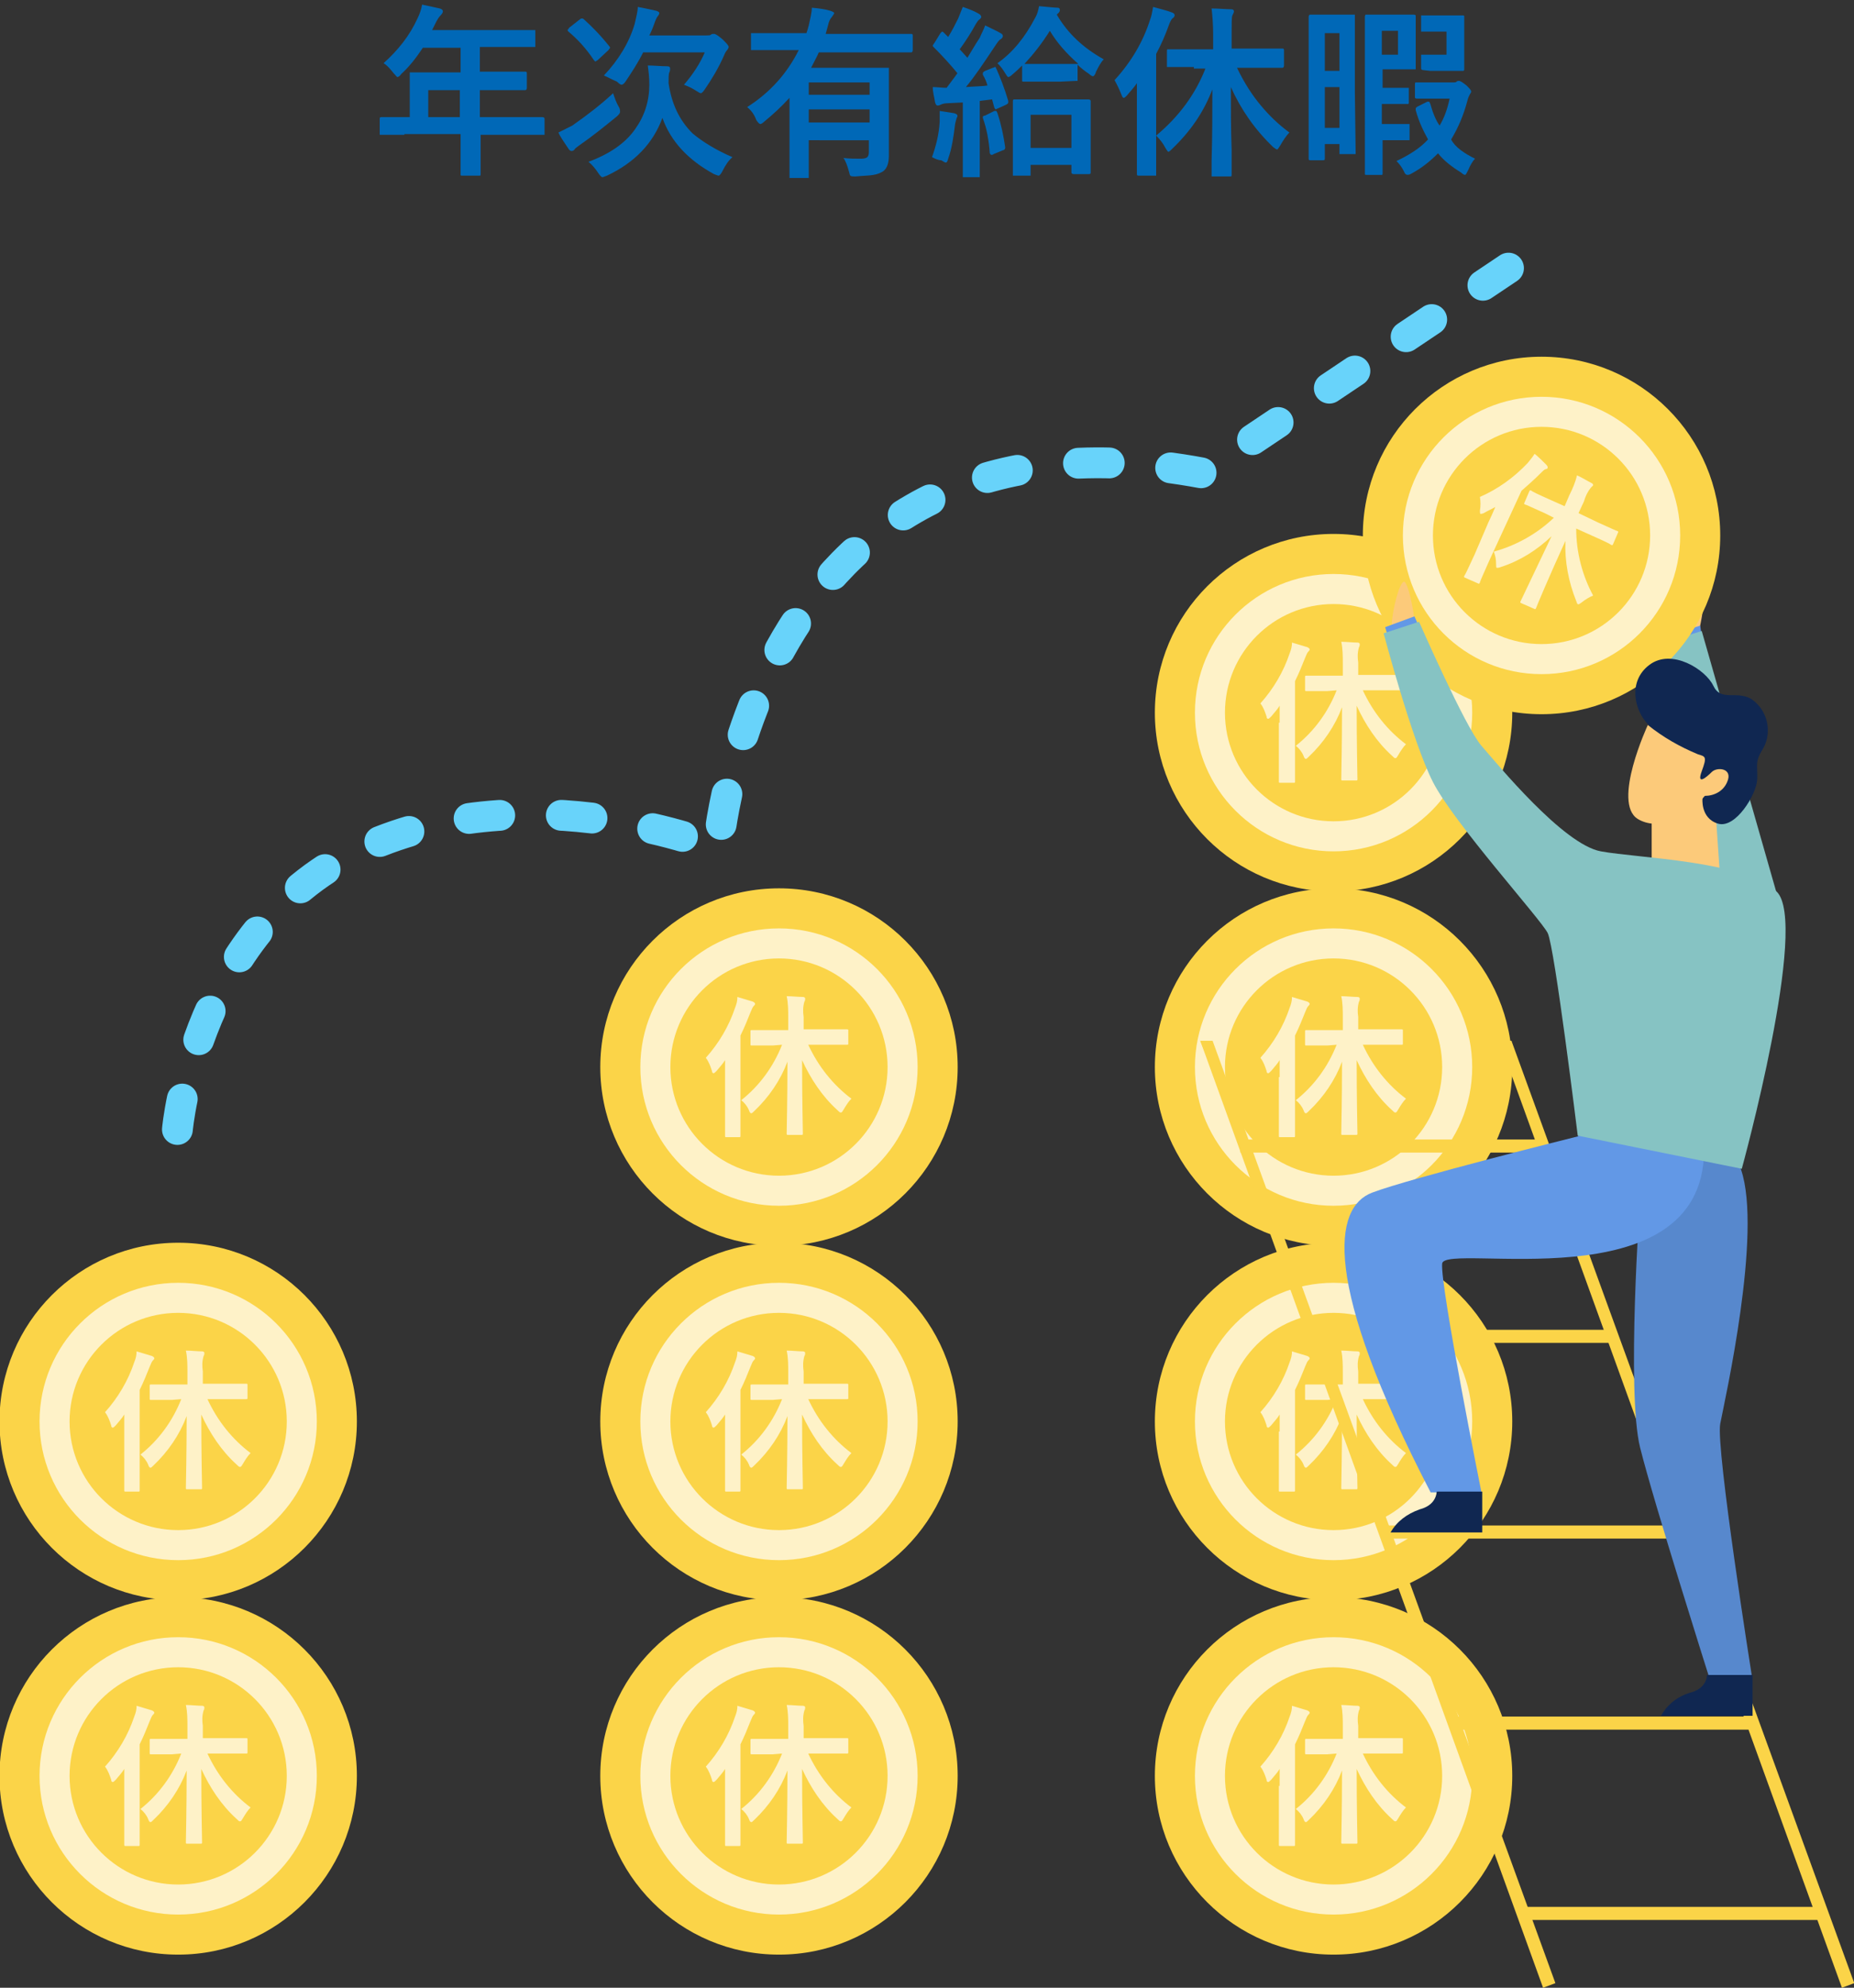 <?xml version="1.0" encoding="utf-8"?>
<!-- Generator: Adobe Illustrator 24.1.0, SVG Export Plug-In . SVG Version: 6.00 Build 0)  -->
<svg version="1.1" id="Layer_1" xmlns="http://www.w3.org/2000/svg" xmlns:xlink="http://www.w3.org/1999/xlink" x="0px" y="0px"
	 viewBox="0 0 240.7 258" style="enable-background:new 0 0 240.7 258;" xml:space="preserve">
<rect x="0" y="0" width="240.7" height="258" fill="#333333" stroke="none"/>
<style type="text/css">
	.st0{fill:#FCCA7A;}
	.st1{fill:#6298E6;}
	.st2{fill:#86C3C3;}
	.st3{fill:#FBD448;}
	.st4{fill:#FEF2C8;}
	.st5{fill:#102751;}
	.st6{fill:#5788CD;}
	.st7{fill:none;stroke:#68D3FA;stroke-width:4;stroke-linecap:round;stroke-linejoin:round;stroke-dasharray:4,8;}
	.st8{enable-background:new    ;}
	.st9{fill:#0068B7;}
</style>
<g id="Group_3435" transform="translate(-237.001 -2103)">
	<g id="Group_3188" transform="translate(-603.666 -811)">
		<g id="Group_3158">
			<path id="Path_2736" class="st0" d="M1061.2,2996.1c0,0,0.9-3.8,0.6-5s-4.5,4.9-3.9,5.9S1061.2,2996.1,1061.2,2996.1z"/>
			<path id="Path_2737" class="st1" d="M1061.6,2996.6l-0.2-1.4l-4.1,1.3l0.6,1.8L1061.6,2996.6z"/>
			<path id="Path_2738" class="st2" d="M1061.6,2995.9l10.2,35.7l-7.4,4.3l-7.3-38.6L1061.6,2995.9z"/>
		</g>
		<g id="Group_3160">
			<circle id="Ellipse_208" class="st3" cx="1013.8" cy="3144.5" r="23.2"/>
			<circle id="Ellipse_209" class="st4" cx="1013.8" cy="3144.5" r="18"/>
			<circle id="Ellipse_210" class="st3" cx="1013.8" cy="3144.5" r="14.1"/>
			<g id="Group_3159">
				<path id="Path_2739" class="st4" d="M1006.8,3145.8c0-0.6,0-1.4,0-2.2c-0.3,0.5-0.7,0.9-1.1,1.4c-0.2,0.2-0.3,0.3-0.4,0.3
					c-0.1,0-0.2-0.1-0.2-0.3c-0.2-0.6-0.4-1.2-0.8-1.7c1.7-1.9,3-4.1,3.8-6.5c0.2-0.5,0.3-0.9,0.3-1.4c0.7,0.2,1.3,0.4,2,0.6
					c0.2,0.1,0.3,0.2,0.3,0.3s-0.1,0.2-0.2,0.3c-0.1,0.1-0.2,0.3-0.4,0.8c-0.4,1-0.8,2-1.3,3v10c0,2,0,2.9,0,3c0,0.2,0,0.2-0.2,0.2
					h-1.7c-0.2,0-0.2,0-0.2-0.2c0-0.1,0-1.1,0-3V3145.8z M1013,3141.7c-2,0-2.6,0-2.7,0c-0.2,0-0.2,0-0.2-0.2v-1.6
					c0-0.2,0-0.2,0.2-0.2c0.1,0,0.8,0,2.7,0h2v-1.6c0-0.9,0-1.9-0.2-2.8c0.7,0,1.5,0.1,2.1,0.1c0.2,0,0.3,0.1,0.3,0.2
					c0,0.1,0,0.3-0.1,0.4c-0.2,0.7-0.2,1.3-0.1,2v1.6h2.8c1.9,0,2.6,0,2.8,0c0.2,0,0.2,0,0.2,0.2v1.6c0,0.2,0,0.2-0.2,0.2
					c-0.1,0-0.8,0-2.8,0h-2.2c1.3,2.8,3.2,5.2,5.6,7c-0.4,0.4-0.7,0.9-1,1.4c-0.2,0.3-0.2,0.4-0.4,0.4c-0.1,0-0.2-0.1-0.4-0.3
					c-2-1.8-3.5-4.1-4.6-6.5c0,5.1,0.1,9.1,0.1,9.5c0,0.2,0,0.2-0.2,0.2h-1.7c-0.2,0-0.2,0-0.2-0.2c0-0.4,0.1-4.4,0.1-9.3
					c-0.9,2.4-2.4,4.6-4.3,6.4c-0.2,0.2-0.3,0.3-0.4,0.3s-0.2-0.1-0.3-0.4c-0.2-0.5-0.6-1-1-1.3c2.4-1.9,4.2-4.4,5.3-7.2
					L1013,3141.7z"/>
			</g>
		</g>
		<g id="Group_3162">
			<circle id="Ellipse_211" class="st3" cx="1013.8" cy="3098.5" r="23.2"/>
			<circle id="Ellipse_212" class="st4" cx="1013.8" cy="3098.5" r="18"/>
			<circle id="Ellipse_213" class="st3" cx="1013.8" cy="3098.5" r="14.1"/>
			<g id="Group_3161">
				<path id="Path_2740" class="st4" d="M1006.8,3099.8c0-0.6,0-1.4,0-2.2c-0.3,0.5-0.7,0.9-1.1,1.4c-0.2,0.2-0.3,0.3-0.4,0.3
					c-0.1,0-0.2-0.1-0.2-0.3c-0.2-0.6-0.4-1.2-0.8-1.7c1.7-1.9,3-4.1,3.8-6.5c0.2-0.5,0.3-0.9,0.3-1.4c0.7,0.2,1.3,0.4,2,0.6
					c0.2,0.1,0.3,0.2,0.3,0.3s-0.1,0.2-0.2,0.3c-0.1,0.1-0.2,0.3-0.4,0.8c-0.4,1-0.8,2-1.3,3v10c0,2,0,2.9,0,3c0,0.2,0,0.2-0.2,0.2
					h-1.7c-0.2,0-0.2,0-0.2-0.2c0-0.1,0-1.1,0-3V3099.8z M1013,3095.7c-2,0-2.6,0-2.7,0c-0.2,0-0.2,0-0.2-0.2v-1.6
					c0-0.2,0-0.2,0.2-0.2c0.1,0,0.8,0,2.7,0h2v-1.6c0-0.9,0-1.9-0.2-2.8c0.7,0,1.5,0.1,2.1,0.1c0.2,0,0.3,0.1,0.3,0.2
					c0,0.1,0,0.3-0.1,0.4c-0.2,0.7-0.2,1.3-0.1,2v1.6h2.8c1.9,0,2.6,0,2.8,0c0.2,0,0.2,0,0.2,0.2v1.6c0,0.2,0,0.2-0.2,0.2
					c-0.1,0-0.8,0-2.8,0h-2.2c1.3,2.8,3.2,5.2,5.6,7c-0.4,0.4-0.7,0.9-1,1.4c-0.2,0.3-0.2,0.4-0.4,0.4c-0.1,0-0.2-0.1-0.4-0.3
					c-2-1.8-3.5-4.1-4.6-6.5c0,5.1,0.1,9.1,0.1,9.5c0,0.2,0,0.2-0.2,0.2h-1.7c-0.2,0-0.2,0-0.2-0.2c0-0.4,0.1-4.4,0.1-9.3
					c-0.9,2.4-2.4,4.6-4.3,6.4c-0.2,0.2-0.3,0.3-0.4,0.3s-0.2-0.1-0.3-0.4c-0.2-0.5-0.6-1-1-1.3c2.4-1.9,4.2-4.4,5.3-7.2
					L1013,3095.7z"/>
			</g>
		</g>
		<g id="Group_3164">
			<circle id="Ellipse_214" class="st3" cx="1013.8" cy="3052.5" r="23.2"/>
			<circle id="Ellipse_215" class="st4" cx="1013.8" cy="3052.5" r="18"/>
			<circle id="Ellipse_216" class="st3" cx="1013.8" cy="3052.5" r="14.1"/>
			<g id="Group_3163">
				<path id="Path_2741" class="st4" d="M1006.8,3053.8c0-0.6,0-1.4,0-2.2c-0.3,0.5-0.7,0.9-1.1,1.4c-0.2,0.2-0.3,0.3-0.4,0.3
					c-0.1,0-0.2-0.1-0.2-0.3c-0.2-0.6-0.4-1.2-0.8-1.7c1.7-1.9,3-4.1,3.8-6.5c0.2-0.5,0.3-0.9,0.3-1.4c0.7,0.2,1.3,0.4,2,0.6
					c0.2,0.1,0.3,0.2,0.3,0.3s-0.1,0.2-0.2,0.3c-0.1,0.1-0.2,0.3-0.4,0.8c-0.4,1-0.8,2-1.3,3v10c0,2,0,2.9,0,3c0,0.2,0,0.2-0.2,0.2
					h-1.7c-0.2,0-0.2,0-0.2-0.2c0-0.1,0-1.1,0-3V3053.8z M1013,3049.7c-2,0-2.6,0-2.7,0c-0.2,0-0.2,0-0.2-0.2v-1.6
					c0-0.2,0-0.2,0.2-0.2c0.1,0,0.8,0,2.7,0h2v-1.6c0-0.9,0-1.9-0.2-2.8c0.7,0,1.5,0.1,2.1,0.1c0.2,0,0.3,0.1,0.3,0.2
					c0,0.1,0,0.3-0.1,0.4c-0.2,0.7-0.2,1.3-0.1,2v1.6h2.8c1.9,0,2.6,0,2.8,0c0.2,0,0.2,0,0.2,0.2v1.6c0,0.2,0,0.2-0.2,0.2
					c-0.1,0-0.8,0-2.8,0h-2.2c1.3,2.8,3.2,5.2,5.6,7c-0.4,0.4-0.7,0.9-1,1.4c-0.2,0.3-0.2,0.4-0.4,0.4c-0.1,0-0.2-0.1-0.4-0.3
					c-2-1.8-3.5-4.1-4.6-6.5c0,5.1,0.1,9.1,0.1,9.5c0,0.2,0,0.2-0.2,0.2h-1.7c-0.2,0-0.2,0-0.2-0.2c0-0.4,0.1-4.4,0.1-9.3
					c-0.9,2.4-2.4,4.6-4.3,6.4c-0.2,0.2-0.3,0.3-0.4,0.3s-0.2-0.1-0.3-0.4c-0.2-0.5-0.6-1-1-1.3c2.4-1.9,4.2-4.4,5.3-7.2
					L1013,3049.7z"/>
			</g>
		</g>
		<g id="Group_3166">
			<circle id="Ellipse_217" class="st3" cx="1013.8" cy="3006.5" r="23.2"/>
			<circle id="Ellipse_218" class="st4" cx="1013.8" cy="3006.5" r="18"/>
			<circle id="Ellipse_219" class="st3" cx="1013.8" cy="3006.5" r="14.1"/>
			<g id="Group_3165">
				<path id="Path_2742" class="st4" d="M1006.8,3007.8c0-0.6,0-1.4,0-2.2c-0.3,0.5-0.7,0.9-1.1,1.4c-0.2,0.2-0.3,0.3-0.4,0.3
					c-0.1,0-0.2-0.1-0.2-0.3c-0.2-0.6-0.4-1.2-0.8-1.7c1.7-1.9,3-4.1,3.8-6.5c0.2-0.5,0.3-0.9,0.3-1.4c0.7,0.2,1.3,0.4,2,0.6
					c0.2,0.1,0.3,0.2,0.3,0.3s-0.1,0.2-0.2,0.3c-0.1,0.1-0.2,0.3-0.4,0.8c-0.4,1-0.8,2-1.3,3v10c0,2,0,2.9,0,3c0,0.2,0,0.2-0.2,0.2
					h-1.7c-0.2,0-0.2,0-0.2-0.2c0-0.1,0-1.1,0-3V3007.8z M1013,3003.7c-2,0-2.6,0-2.7,0c-0.2,0-0.2,0-0.2-0.2v-1.6
					c0-0.2,0-0.2,0.2-0.2c0.1,0,0.8,0,2.7,0h2v-1.6c0-0.9,0-1.9-0.2-2.8c0.7,0,1.5,0.1,2.1,0.1c0.2,0,0.3,0.1,0.3,0.2
					c0,0.1,0,0.3-0.1,0.4c-0.2,0.7-0.2,1.3-0.1,2v1.6h2.8c1.9,0,2.6,0,2.8,0c0.2,0,0.2,0,0.2,0.2v1.6c0,0.2,0,0.2-0.2,0.2
					c-0.1,0-0.8,0-2.8,0h-2.2c1.3,2.8,3.2,5.2,5.6,7c-0.4,0.4-0.7,0.9-1,1.4c-0.2,0.3-0.2,0.4-0.4,0.4c-0.1,0-0.2-0.1-0.4-0.3
					c-2-1.8-3.5-4.1-4.6-6.5c0,5.1,0.1,9.1,0.1,9.5c0,0.2,0,0.2-0.2,0.2h-1.7c-0.2,0-0.2,0-0.2-0.2c0-0.4,0.1-4.4,0.1-9.3
					c-0.9,2.4-2.4,4.6-4.3,6.4c-0.2,0.2-0.3,0.3-0.4,0.3s-0.2-0.1-0.3-0.4c-0.2-0.5-0.6-1-1-1.3c2.4-1.9,4.2-4.4,5.3-7.2
					L1013,3003.7z"/>
			</g>
		</g>
		<g id="Group_3168">
			<circle id="Ellipse_220" class="st3" cx="1040.8" cy="2983.5" r="23.2"/>
			<circle id="Ellipse_221" class="st4" cx="1040.8" cy="2983.5" r="18"/>
			<circle id="Ellipse_222" class="st3" cx="1040.8" cy="2983.5" r="14.1"/>
			<g id="Group_3167">
				<path id="Path_2743" class="st4" d="M1033.9,2981.8c0.3-0.6,0.6-1.3,0.9-2c-0.5,0.3-1,0.5-1.5,0.8c-0.2,0.1-0.4,0.1-0.4,0.1
					c-0.1,0-0.1-0.2-0.1-0.4c0.1-0.6,0.1-1.2,0-1.8c2.3-1,4.4-2.5,6.2-4.4c0.3-0.4,0.6-0.7,0.9-1.2c0.5,0.4,1,0.9,1.5,1.4
					c0.2,0.2,0.2,0.3,0.2,0.4s-0.1,0.2-0.3,0.2c-0.2,0.1-0.3,0.2-0.7,0.6c-0.8,0.8-1.6,1.5-2.4,2.2l-4.2,9.1
					c-0.8,1.8-1.2,2.7-1.2,2.8c-0.1,0.2-0.1,0.2-0.3,0.1l-1.6-0.7c-0.2-0.1-0.2-0.1-0.1-0.3c0.1-0.1,0.5-1,1.3-2.7L1033.9,2981.8z
					 M1041.2,2980.6c-1.8-0.8-2.4-1.1-2.5-1.1c-0.2-0.1-0.2-0.1-0.1-0.3l0.6-1.4c0.1-0.2,0.1-0.2,0.3-0.1c0.1,0.1,0.7,0.4,2.5,1.2
					l1.8,0.8l0.6-1.4c0.4-0.8,0.8-1.7,1-2.6c0.7,0.3,1.3,0.7,1.9,1c0.2,0.1,0.2,0.2,0.2,0.3c-0.1,0.1-0.2,0.2-0.3,0.3
					c-0.4,0.5-0.7,1.1-0.9,1.8l-0.7,1.5l2.5,1.2c1.8,0.8,2.4,1.1,2.5,1.1c0.2,0.1,0.2,0.1,0.1,0.3l-0.6,1.4
					c-0.1,0.2-0.1,0.2-0.3,0.1c-0.1-0.1-0.7-0.4-2.5-1.2l-2-0.9c0,3.1,0.8,6.1,2.2,8.7c-0.5,0.2-1,0.5-1.5,0.9
					c-0.3,0.2-0.4,0.3-0.5,0.2c-0.1,0-0.1-0.2-0.2-0.4c-1-2.5-1.5-5.1-1.4-7.8c-2.1,4.6-3.7,8.4-3.8,8.7c-0.1,0.2-0.1,0.2-0.3,0.1
					l-1.6-0.7c-0.2-0.1-0.2-0.1-0.1-0.3c0.2-0.4,1.9-4,4-8.4c-1.9,1.8-4.1,3.2-6.6,4c-0.2,0.1-0.4,0.1-0.5,0.1s-0.1-0.2-0.1-0.5
					c0-0.6-0.1-1.1-0.3-1.6c2.9-0.8,5.6-2.3,7.8-4.4L1041.2,2980.6z"/>
			</g>
		</g>
		<g id="Group_3170">
			<circle id="Ellipse_223" class="st3" cx="941.8" cy="3144.5" r="23.2"/>
			<circle id="Ellipse_224" class="st4" cx="941.8" cy="3144.5" r="18"/>
			<circle id="Ellipse_225" class="st3" cx="941.8" cy="3144.5" r="14.1"/>
			<g id="Group_3169">
				<path id="Path_2744" class="st4" d="M934.8,3145.8c0-0.6,0-1.4,0-2.2c-0.3,0.5-0.7,0.9-1.1,1.4c-0.2,0.2-0.3,0.3-0.4,0.3
					c-0.1,0-0.2-0.1-0.2-0.3c-0.2-0.6-0.4-1.2-0.8-1.7c1.7-1.9,3-4.1,3.8-6.5c0.2-0.5,0.3-0.9,0.3-1.4c0.7,0.2,1.3,0.4,2,0.6
					c0.2,0.1,0.3,0.2,0.3,0.3s-0.1,0.2-0.2,0.3c-0.1,0.1-0.2,0.3-0.4,0.8c-0.4,1-0.8,2-1.3,3v10c0,2,0,2.9,0,3c0,0.2,0,0.2-0.2,0.2
					H935c-0.2,0-0.2,0-0.2-0.2c0-0.1,0-1.1,0-3V3145.8z M941,3141.7c-2,0-2.6,0-2.7,0c-0.2,0-0.2,0-0.2-0.2v-1.6
					c0-0.2,0-0.2,0.2-0.2c0.1,0,0.8,0,2.7,0h2v-1.6c0-0.9,0-1.9-0.2-2.8c0.7,0,1.5,0.1,2.1,0.1c0.2,0,0.3,0.1,0.3,0.2
					c0,0.1,0,0.3-0.1,0.4c-0.2,0.7-0.2,1.3-0.1,2v1.6h2.8c1.9,0,2.6,0,2.8,0c0.2,0,0.2,0,0.2,0.2v1.6c0,0.2,0,0.2-0.2,0.2
					c-0.1,0-0.8,0-2.8,0h-2.2c1.3,2.8,3.2,5.2,5.6,7c-0.4,0.4-0.7,0.9-1,1.4c-0.2,0.3-0.2,0.4-0.4,0.4c-0.1,0-0.2-0.1-0.4-0.3
					c-2-1.8-3.5-4.1-4.6-6.5c0,5.1,0.1,9.1,0.1,9.5c0,0.2,0,0.2-0.2,0.2h-1.7c-0.2,0-0.2,0-0.2-0.2c0-0.4,0.1-4.4,0.1-9.3
					c-0.9,2.4-2.4,4.6-4.3,6.4c-0.2,0.2-0.3,0.3-0.4,0.3s-0.2-0.1-0.3-0.4c-0.2-0.5-0.6-1-1-1.3c2.4-1.9,4.2-4.4,5.3-7.2L941,3141.7
					z"/>
			</g>
		</g>
		<g id="Group_3172">
			<circle id="Ellipse_226" class="st3" cx="941.8" cy="3098.5" r="23.2"/>
			<circle id="Ellipse_227" class="st4" cx="941.8" cy="3098.5" r="18"/>
			<circle id="Ellipse_228" class="st3" cx="941.8" cy="3098.5" r="14.1"/>
			<g id="Group_3171">
				<path id="Path_2745" class="st4" d="M934.8,3099.8c0-0.6,0-1.4,0-2.2c-0.3,0.5-0.7,0.9-1.1,1.4c-0.2,0.2-0.3,0.3-0.4,0.3
					c-0.1,0-0.2-0.1-0.2-0.3c-0.2-0.6-0.4-1.2-0.8-1.7c1.7-1.9,3-4.1,3.8-6.5c0.2-0.5,0.3-0.9,0.3-1.4c0.7,0.2,1.3,0.4,2,0.6
					c0.2,0.1,0.3,0.2,0.3,0.3s-0.1,0.2-0.2,0.3c-0.1,0.1-0.2,0.3-0.4,0.8c-0.4,1-0.8,2-1.3,3v10c0,2,0,2.9,0,3c0,0.2,0,0.2-0.2,0.2
					H935c-0.2,0-0.2,0-0.2-0.2c0-0.1,0-1.1,0-3V3099.8z M941,3095.7c-2,0-2.6,0-2.7,0c-0.2,0-0.2,0-0.2-0.2v-1.6
					c0-0.2,0-0.2,0.2-0.2c0.1,0,0.8,0,2.7,0h2v-1.6c0-0.9,0-1.9-0.2-2.8c0.7,0,1.5,0.1,2.1,0.1c0.2,0,0.3,0.1,0.3,0.2
					c0,0.1,0,0.3-0.1,0.4c-0.2,0.7-0.2,1.3-0.1,2v1.6h2.8c1.9,0,2.6,0,2.8,0c0.2,0,0.2,0,0.2,0.2v1.6c0,0.2,0,0.2-0.2,0.2
					c-0.1,0-0.8,0-2.8,0h-2.2c1.3,2.8,3.2,5.2,5.6,7c-0.4,0.4-0.7,0.9-1,1.4c-0.2,0.3-0.2,0.4-0.4,0.4c-0.1,0-0.2-0.1-0.4-0.3
					c-2-1.8-3.5-4.1-4.6-6.5c0,5.1,0.1,9.1,0.1,9.5c0,0.2,0,0.2-0.2,0.2h-1.7c-0.2,0-0.2,0-0.2-0.2c0-0.4,0.1-4.4,0.1-9.3
					c-0.9,2.4-2.4,4.6-4.3,6.4c-0.2,0.2-0.3,0.3-0.4,0.3s-0.2-0.1-0.3-0.4c-0.2-0.5-0.6-1-1-1.3c2.4-1.9,4.2-4.4,5.3-7.2L941,3095.7
					z"/>
			</g>
		</g>
		<g id="Group_3174">
			<circle id="Ellipse_229" class="st3" cx="941.8" cy="3052.5" r="23.2"/>
			<circle id="Ellipse_230" class="st4" cx="941.8" cy="3052.5" r="18"/>
			<circle id="Ellipse_231" class="st3" cx="941.8" cy="3052.5" r="14.1"/>
			<g id="Group_3173">
				<path id="Path_2746" class="st4" d="M934.8,3053.8c0-0.6,0-1.4,0-2.2c-0.3,0.5-0.7,0.9-1.1,1.4c-0.2,0.2-0.3,0.3-0.4,0.3
					c-0.1,0-0.2-0.1-0.2-0.3c-0.2-0.6-0.4-1.2-0.8-1.7c1.7-1.9,3-4.1,3.8-6.5c0.2-0.5,0.3-0.9,0.3-1.4c0.7,0.2,1.3,0.4,2,0.6
					c0.2,0.1,0.3,0.2,0.3,0.3s-0.1,0.2-0.2,0.3c-0.1,0.1-0.2,0.3-0.4,0.8c-0.4,1-0.8,2-1.3,3v10c0,2,0,2.9,0,3c0,0.2,0,0.2-0.2,0.2
					H935c-0.2,0-0.2,0-0.2-0.2c0-0.1,0-1.1,0-3V3053.8z M941,3049.7c-2,0-2.6,0-2.7,0c-0.2,0-0.2,0-0.2-0.2v-1.6
					c0-0.2,0-0.2,0.2-0.2c0.1,0,0.8,0,2.7,0h2v-1.6c0-0.9,0-1.9-0.2-2.8c0.7,0,1.5,0.1,2.1,0.1c0.2,0,0.3,0.1,0.3,0.2
					c0,0.1,0,0.3-0.1,0.4c-0.2,0.7-0.2,1.3-0.1,2v1.6h2.8c1.9,0,2.6,0,2.8,0c0.2,0,0.2,0,0.2,0.2v1.6c0,0.2,0,0.2-0.2,0.2
					c-0.1,0-0.8,0-2.8,0h-2.2c1.3,2.8,3.2,5.2,5.6,7c-0.4,0.4-0.7,0.9-1,1.4c-0.2,0.3-0.2,0.4-0.4,0.4c-0.1,0-0.2-0.1-0.4-0.3
					c-2-1.8-3.5-4.1-4.6-6.5c0,5.1,0.1,9.1,0.1,9.5c0,0.2,0,0.2-0.2,0.2h-1.7c-0.2,0-0.2,0-0.2-0.2c0-0.4,0.1-4.4,0.1-9.3
					c-0.9,2.4-2.4,4.6-4.3,6.4c-0.2,0.2-0.3,0.3-0.4,0.3s-0.2-0.1-0.3-0.4c-0.2-0.5-0.6-1-1-1.3c2.4-1.9,4.2-4.4,5.3-7.2L941,3049.7
					z"/>
			</g>
		</g>
		<g id="Group_3176">
			<circle id="Ellipse_232" class="st3" cx="863.8" cy="3144.5" r="23.2"/>
			<circle id="Ellipse_233" class="st4" cx="863.8" cy="3144.5" r="18"/>
			<circle id="Ellipse_234" class="st3" cx="863.8" cy="3144.5" r="14.1"/>
			<g id="Group_3175">
				<path id="Path_2747" class="st4" d="M856.8,3145.8c0-0.6,0-1.4,0-2.2c-0.3,0.5-0.7,0.9-1.1,1.4c-0.2,0.2-0.3,0.3-0.4,0.3
					c-0.1,0-0.2-0.1-0.2-0.3c-0.2-0.6-0.4-1.2-0.8-1.7c1.7-1.9,3-4.1,3.8-6.5c0.2-0.5,0.3-0.9,0.3-1.4c0.7,0.2,1.3,0.4,2,0.6
					c0.2,0.1,0.3,0.2,0.3,0.3s-0.1,0.2-0.2,0.3c-0.1,0.1-0.2,0.3-0.4,0.8c-0.4,1-0.8,2-1.3,3v10c0,2,0,2.9,0,3c0,0.2,0,0.2-0.2,0.2
					H857c-0.2,0-0.2,0-0.2-0.2c0-0.1,0-1.1,0-3V3145.8z M863,3141.7c-2,0-2.6,0-2.7,0c-0.2,0-0.2,0-0.2-0.2v-1.6
					c0-0.2,0-0.2,0.2-0.2c0.1,0,0.8,0,2.7,0h2v-1.6c0-0.9,0-1.9-0.2-2.8c0.7,0,1.5,0.1,2.1,0.1c0.2,0,0.3,0.1,0.3,0.2
					c0,0.1,0,0.3-0.1,0.4c-0.2,0.7-0.2,1.3-0.1,2v1.6h2.8c1.9,0,2.6,0,2.8,0c0.2,0,0.2,0,0.2,0.2v1.6c0,0.2,0,0.2-0.2,0.2
					c-0.1,0-0.8,0-2.8,0h-2.2c1.3,2.8,3.2,5.2,5.6,7c-0.4,0.4-0.7,0.9-1,1.4c-0.2,0.3-0.2,0.4-0.4,0.4c-0.1,0-0.2-0.1-0.4-0.3
					c-2-1.8-3.5-4.1-4.6-6.5c0,5.1,0.1,9.1,0.1,9.5c0,0.2,0,0.2-0.2,0.2h-1.7c-0.2,0-0.2,0-0.2-0.2c0-0.4,0.1-4.4,0.1-9.3
					c-0.9,2.4-2.4,4.6-4.3,6.4c-0.2,0.2-0.3,0.3-0.4,0.3s-0.2-0.1-0.3-0.4c-0.2-0.5-0.6-1-1-1.3c2.4-1.9,4.2-4.4,5.3-7.2L863,3141.7
					z"/>
			</g>
		</g>
		<g id="Group_3178">
			<circle id="Ellipse_235" class="st3" cx="863.8" cy="3098.5" r="23.2"/>
			<circle id="Ellipse_236" class="st4" cx="863.8" cy="3098.5" r="18"/>
			<circle id="Ellipse_237" class="st3" cx="863.8" cy="3098.5" r="14.1"/>
			<g id="Group_3177">
				<path id="Path_2748" class="st4" d="M856.8,3099.8c0-0.6,0-1.4,0-2.2c-0.3,0.5-0.7,0.9-1.1,1.4c-0.2,0.2-0.3,0.3-0.4,0.3
					c-0.1,0-0.2-0.1-0.2-0.3c-0.2-0.6-0.4-1.2-0.8-1.7c1.7-1.9,3-4.1,3.8-6.5c0.2-0.5,0.3-0.9,0.3-1.4c0.7,0.2,1.3,0.4,2,0.6
					c0.2,0.1,0.3,0.2,0.3,0.3s-0.1,0.2-0.2,0.3c-0.1,0.1-0.2,0.3-0.4,0.8c-0.4,1-0.8,2-1.3,3v10c0,2,0,2.9,0,3c0,0.2,0,0.2-0.2,0.2
					H857c-0.2,0-0.2,0-0.2-0.2c0-0.1,0-1.1,0-3V3099.8z M863,3095.7c-2,0-2.6,0-2.7,0c-0.2,0-0.2,0-0.2-0.2v-1.6
					c0-0.2,0-0.2,0.2-0.2c0.1,0,0.8,0,2.7,0h2v-1.6c0-0.9,0-1.9-0.2-2.8c0.7,0,1.5,0.1,2.1,0.1c0.2,0,0.3,0.1,0.3,0.2
					c0,0.1,0,0.3-0.1,0.4c-0.2,0.7-0.2,1.3-0.1,2v1.6h2.8c1.9,0,2.6,0,2.8,0c0.2,0,0.2,0,0.2,0.2v1.6c0,0.2,0,0.2-0.2,0.2
					c-0.1,0-0.8,0-2.8,0h-2.2c1.3,2.8,3.2,5.2,5.6,7c-0.4,0.4-0.7,0.9-1,1.4c-0.2,0.3-0.2,0.4-0.4,0.4c-0.1,0-0.2-0.1-0.4-0.3
					c-2-1.8-3.5-4.1-4.6-6.5c0,5.1,0.1,9.1,0.1,9.5c0,0.2,0,0.2-0.2,0.2h-1.7c-0.2,0-0.2,0-0.2-0.2c0-0.4,0.1-4.4,0.1-9.3
					c-0.9,2.4-2.4,4.6-4.3,6.4c-0.2,0.2-0.3,0.3-0.4,0.3s-0.2-0.1-0.3-0.4c-0.2-0.5-0.6-1-1-1.3c2.4-1.9,4.2-4.4,5.3-7.2L863,3095.7
					z"/>
			</g>
		</g>
		<g id="Group_3187">
			<g id="Group_3181">
				<g id="Group_3179">
					<path id="Path_2749" class="st3" d="M1041,3172l-44.5-122.9h1.6l44.5,122.3L1041,3172z"/>
				</g>
				<g id="Group_3180">
					<path id="Path_2750" class="st3" d="M1079.8,3172l-44.5-122.9h1.6l44.5,122.3L1079.8,3172z"/>
				</g>
			</g>
			<g id="Group_3182">
				<rect id="Rectangle_985" x="1038.9" y="3161.5" class="st3" width="38.8" height="1.7"/>
			</g>
			<g id="Group_3183">
				<rect id="Rectangle_986" x="1028.9" y="3136.8" class="st3" width="38.8" height="1.7"/>
			</g>
			<g id="Group_3184">
				<rect id="Rectangle_987" x="1020.2" y="3112" class="st3" width="38.8" height="1.7"/>
			</g>
			<g id="Group_3185">
				<rect id="Rectangle_988" x="1011" y="3086.6" class="st3" width="38.8" height="1.7"/>
			</g>
			<g id="Group_3186">
				<rect id="Rectangle_989" x="1001.7" y="3061.9" class="st3" width="38.8" height="1.7"/>
			</g>
			<path id="Path_2751" class="st3" d="M996.5,3049.1h1.6l-0.2,1.4l-0.8,0.1L996.5,3049.1z"/>
			<path id="Path_2752" class="st3" d="M1035.3,3049.1h1.6l-0.2,1.4h-0.8L1035.3,3049.1z"/>
		</g>
		<path id="Path_2753" class="st0" d="M1024.3,2994.4c0,0-0.5-3.8-1.2-4.8s-2.4,6.2-1.5,6.9S1024.3,2994.4,1024.3,2994.4z"/>
		<path id="Path_2754" class="st1" d="M1025.1,2995.8l-0.8-1.8l-3.8,1.4l0.7,2.4L1025.1,2995.8z"/>
		<path id="Path_2755" class="st0" d="M1055.1,3020.6v5.3l8.8,0.8l-0.6-8.8l-2.2-2.9L1055.1,3020.6z"/>
		<path id="Path_2756" class="st5" d="M1054.8,3000.3c-2.8,2.1-2,5.9-0.1,7.8s7,9.5,7,9.5s-0.3,2.6,2,3.3s5-3.8,5.1-5.7
			s-0.4-2.2,0.8-4.1c1.2-2.2,0.5-5-1.6-6.4c-2-1.1-3.9,0.4-4.9-1.7S1057.7,2998.1,1054.8,3000.3z"/>
		<path id="Path_2757" class="st0" d="M1054.6,3008.1c0,0-4.7,10.1-1.3,12.2c2.5,1.5,6.1,0.2,8.7-3c1.2,0,2.4-0.6,2.9-1.8
			c0.8-1.8-1.3-2-2-1.3s-2,1.8-1.3-0.1s0.5-1.9-0.5-2.2C1058.7,3010.9,1056.6,3009.7,1054.6,3008.1z"/>
		<path id="Path_2758" class="st6" d="M1053.6,3069.6c0,0-1.8,25.1,0,32.3s8.9,29.6,8.9,29.6h5.6c0,0-4.7-29.6-4.1-32.7
			s5.5-24.8,2.7-33s-12.8-5.3-12.8-5.3L1053.6,3069.6z"/>
		<path id="Path_2759" class="st1" d="M1045.5,3061.5c0,0-21.7,5.4-26.7,7.3s-6.6,11.5,7.6,38.9h6.6c0,0-5.4-26.9-5.1-29.7
			s33.8,5.3,34-14.6S1045.5,3061.5,1045.5,3061.5z"/>
		<path id="Path_2760" class="st5" d="M1021.2,3112.9h11.9v-5.3h-5.9c-0.1,1-0.7,1.9-2.2,2.3
			C1023.3,3110.5,1022,3111.5,1021.2,3112.9z"/>
		<path id="Path_2761" class="st5" d="M1056.3,3136.7h11.9v-5.3h-5.9c-0.1,1-0.7,1.9-2.2,2.3
			C1058.4,3134.2,1057.1,3135.3,1056.3,3136.7z"/>
		<path id="Path_2762" class="st2" d="M1020.3,2996.2l4.6-1.5c0,0,6,13.7,8.1,16.1s10.6,12.8,15.5,13.7s18.5,1.2,22.8,5.2
			s-4.5,36-4.5,36l-21.3-4.3c0,0-3-24.5-3.9-26.3s-12.2-14.3-14.9-19.6S1020.3,2996.2,1020.3,2996.2z"/>
		<path id="Path_2763" class="st7" d="M863.7,3060.6c0,0,2.3-26.6,24.2-36.5s46,0,46,0s4.6-59.6,62.9-48.7l42.4-28.4"/>
	</g>
	<g class="st8">
		<path class="st9" d="M289.5,2120.5l-3,0c-0.1,0-0.2,0-0.2,0s0-0.1,0-0.2v-1.9c0-0.2,0.1-0.2,0.3-0.2l3,0h0.6v-3.4l0-2.2
			c0-0.1,0-0.2,0-0.2s0.1,0,0.2,0l3.3,0h3.1v-3.2h-4.9c-0.8,1.2-1.7,2.4-2.8,3.4c-0.2,0.3-0.4,0.4-0.5,0.4c-0.1,0-0.2-0.2-0.5-0.5
			c-0.4-0.5-0.8-1-1.3-1.3c1.9-1.7,3.4-3.6,4.4-5.8c0.3-0.6,0.5-1.2,0.6-1.8c1,0.2,1.8,0.4,2.3,0.5c0.3,0.1,0.4,0.2,0.4,0.4
			c0,0.1-0.1,0.3-0.3,0.5c-0.2,0.2-0.4,0.5-0.6,0.9l-0.5,1h9.9l3.3,0c0.1,0,0.2,0,0.2,0s0,0.1,0,0.2v1.8c0,0.1,0,0.2,0,0.2
			s-0.1,0-0.2,0l-3.3,0h-3.7v3.2h2.6l3.3,0c0.2,0,0.2,0.1,0.2,0.3v1.8c0,0.2-0.1,0.3-0.2,0.3l-3.3,0h-2.6v3.5h5.1l3,0
			c0.2,0,0.3,0.1,0.3,0.2v1.9c0,0.1,0,0.2,0,0.2s-0.1,0-0.2,0l-3,0h-5.1v1.2l0,3.9c0,0.1,0,0.2-0.1,0.2c0,0-0.1,0-0.2,0h-2.1
			c-0.1,0-0.2,0-0.2-0.1c0,0,0-0.1,0-0.2l0-3.9v-1.2H289.5z M292.6,2118.2h4.1v-3.5h-4.1V2118.2z"/>
		<path class="st9" d="M316.6,2115.1c0.2,0.6,0.4,1.2,0.7,1.7c0.2,0.3,0.2,0.5,0.2,0.7s-0.1,0.3-0.4,0.6c-1.6,1.3-3.2,2.6-4.8,3.7
			c-0.4,0.3-0.7,0.5-0.7,0.6c-0.1,0.1-0.2,0.2-0.4,0.2c-0.1,0-0.3-0.1-0.4-0.3c-0.6-0.9-1.1-1.6-1.3-2.1c0.6-0.3,1.2-0.6,1.8-0.9
			C313.3,2117.9,315.1,2116.5,316.6,2115.1z M312.8,2105.5c1,0.9,2.1,2,3.3,3.5c0.1,0.1,0.1,0.2,0.1,0.2c0,0.1-0.1,0.1-0.2,0.3
			l-1.4,1.3c-0.2,0.1-0.3,0.2-0.3,0.2s-0.1-0.1-0.2-0.2c-1-1.5-2.1-2.7-3.3-3.7c-0.1-0.1-0.1-0.1-0.1-0.2c0-0.1,0.1-0.1,0.2-0.3
			l1.4-1.1c0.1-0.1,0.2-0.1,0.3-0.1C312.6,2105.4,312.7,2105.4,312.8,2105.5z M332.1,2123.4c-0.5,0.4-0.9,1-1.3,1.8
			c-0.2,0.4-0.4,0.6-0.5,0.6c-0.1,0-0.3-0.1-0.6-0.2c-3.3-1.8-5.6-4.2-6.7-7.3c-1.2,3.3-3.6,5.8-7.2,7.5c-0.3,0.1-0.5,0.2-0.6,0.2
			c-0.1,0-0.3-0.2-0.5-0.5c-0.4-0.6-0.8-1.1-1.3-1.5c2.7-1,4.8-2.4,6.1-4.3c1.2-1.7,1.8-3.6,1.8-5.7c0-1-0.1-1.8-0.2-2.5
			c0.8,0,1.7,0.1,2.5,0.1c0.3,0,0.4,0.1,0.4,0.3c0,0.1,0,0.3-0.1,0.5c-0.1,0.2-0.1,0.7-0.1,1.4c0.4,2.7,1.4,4.8,3.1,6.5
			C328.2,2121.4,330,2122.5,332.1,2123.4z M315.4,2112.8c1.9-2,3.3-4.3,4-6.7c0.2-0.9,0.4-1.6,0.4-2.2c0.6,0.1,1.5,0.3,2.4,0.5
			c0.3,0.1,0.4,0.2,0.4,0.3c0,0.1-0.1,0.3-0.2,0.4c-0.1,0.1-0.3,0.5-0.5,1.1c-0.1,0.3-0.3,0.8-0.6,1.4h7.4c0.3,0,0.5,0,0.6-0.1
			s0.2-0.1,0.4-0.1c0.2,0,0.5,0.2,1.1,0.7c0.5,0.5,0.8,0.8,0.8,1c0,0.1-0.1,0.3-0.2,0.4c-0.1,0.1-0.3,0.4-0.4,0.7
			c-0.7,1.6-1.6,3.1-2.5,4.4c-0.2,0.3-0.4,0.5-0.5,0.5c-0.1,0-0.3-0.1-0.6-0.3c-0.6-0.4-1.1-0.6-1.6-0.8c1.2-1.4,2.1-2.8,2.7-4.2h-8
			c-0.7,1.4-1.5,2.6-2.3,3.8c-0.2,0.3-0.4,0.4-0.5,0.4s-0.3-0.1-0.6-0.4C316.4,2113.3,315.9,2113,315.4,2112.8z"/>
		<path class="st9" d="M334,2116.9c3-1.9,5.2-4.4,6.7-7.4h-3l-3,0c-0.1,0-0.2,0-0.2,0s0-0.1,0-0.2v-1.8c0-0.1,0-0.2,0-0.2
			s0.1,0,0.2,0l3,0h4c0.1-0.3,0.2-0.6,0.3-1c0.2-0.9,0.4-1.7,0.4-2.3c1,0.1,1.8,0.2,2.4,0.4c0.3,0.1,0.5,0.2,0.5,0.3
			c0,0.1-0.1,0.2-0.3,0.5c-0.2,0.2-0.4,0.6-0.5,1.1l-0.3,1.1h8.1l3,0c0.2,0,0.2,0.1,0.2,0.3v1.8c0,0.2-0.1,0.3-0.2,0.3l-3,0h-9
			c-0.2,0.5-0.6,1.2-1,2h6.4l3.4,0c0.1,0,0.2,0,0.3,0c0,0,0,0.1,0,0.2l0,3.2v4.3l0,3.7c0,0.9-0.2,1.6-0.7,2
			c-0.3,0.2-0.7,0.4-1.3,0.5c-0.5,0.1-1.3,0.1-2.3,0.2c-0.4,0-0.6,0-0.7-0.1c-0.1-0.1-0.1-0.3-0.2-0.6c-0.2-0.7-0.4-1.3-0.7-1.7
			c0.7,0.1,1.5,0.1,2.3,0.1c0.4,0,0.7-0.1,0.8-0.2c0.1-0.1,0.2-0.3,0.2-0.6v-1.6H342v1.9l0,2.8c0,0.1,0,0.2,0,0.2c0,0-0.1,0-0.2,0
			h-2c-0.1,0-0.2,0-0.3,0c0,0,0-0.1,0-0.2l0-2.8v-7.4c-1.1,1.2-2.2,2.2-3.3,3.1c-0.2,0.2-0.4,0.3-0.5,0.3c-0.1,0-0.3-0.2-0.5-0.5
			C334.9,2117.8,334.5,2117.3,334,2116.9z M349.9,2113.7H342v1.6h7.9V2113.7z M342,2118.9h7.9v-1.7H342V2118.9z"/>
		<path class="st9" d="M358,2123.4c0.5-1.4,0.9-2.9,1-4.6c0-0.3,0-0.6,0-0.8c0-0.2,0-0.4,0-0.6c0.7,0.1,1.3,0.2,1.9,0.3
			c0.3,0.1,0.4,0.2,0.4,0.3c0,0.1,0,0.2-0.1,0.3c0,0.1-0.1,0.3-0.2,0.8c-0.2,1.6-0.4,3.1-0.9,4.5c-0.1,0.4-0.2,0.5-0.3,0.5
			c-0.1,0-0.3-0.1-0.6-0.3C358.8,2123.8,358.4,2123.6,358,2123.4z M366.3,2111.8c0.5,1.1,1.1,2.6,1.6,4.3c0,0.1,0,0.1,0,0.2
			c0,0.1-0.1,0.2-0.3,0.3l-1.1,0.5c-0.1,0-0.2,0.1-0.2,0.1c-0.1,0-0.1-0.1-0.2-0.2l-0.3-1.1l-1.6,0.2v6.6l0,3.1c0,0.1,0,0.2,0,0.2
			c0,0-0.1,0-0.2,0h-1.8c-0.1,0-0.2,0-0.2,0s0-0.1,0-0.2l0-3.1v-6.4l-2,0.1c-0.4,0-0.7,0.1-0.9,0.2c-0.2,0.1-0.3,0.1-0.4,0.1
			c-0.1,0-0.2-0.1-0.3-0.4c-0.1-0.7-0.3-1.3-0.3-2c0.6,0,1.2,0.1,1.8,0.1c0.5-0.7,1-1.3,1.4-1.9c-0.9-1.1-1.9-2.2-3.1-3.4
			c-0.1-0.1-0.1-0.1-0.1-0.2c0,0,0.1-0.2,0.2-0.3l0.8-1.3c0.1-0.1,0.2-0.2,0.2-0.2c0,0,0.1,0,0.2,0.1l0.6,0.6
			c0.5-0.8,0.9-1.6,1.3-2.4c0.2-0.5,0.4-1,0.6-1.5c0.9,0.3,1.6,0.6,2.1,0.9c0.2,0.1,0.3,0.3,0.3,0.4c0,0.1-0.1,0.2-0.2,0.3
			c-0.2,0.1-0.3,0.3-0.5,0.6c-0.6,1.1-1.3,2.2-2.1,3.3l1,1.1c0.5-0.8,1-1.7,1.6-2.6c0.2-0.5,0.5-1,0.7-1.6c0.8,0.4,1.5,0.7,2,1
			c0.2,0.1,0.3,0.2,0.3,0.4c0,0.1-0.1,0.3-0.3,0.4c-0.2,0.1-0.4,0.4-0.8,1c-1.4,2.1-2.6,3.9-3.7,5.2c1.3-0.1,2.2-0.1,2.8-0.2
			c-0.1-0.4-0.3-0.9-0.6-1.4c0-0.1,0-0.1,0-0.2c0-0.1,0.1-0.2,0.3-0.3l1-0.4c0.1,0,0.2-0.1,0.3-0.1
			C366.1,2111.6,366.2,2111.6,366.3,2111.8z M366.1,2117.4c0.1,0,0.2,0,0.2,0c0.1,0,0.1,0.1,0.2,0.3c0.5,1.5,0.8,3,1,4.4
			c0,0.1,0,0.1,0,0.1c0,0.1-0.1,0.3-0.3,0.3l-1.2,0.5c-0.1,0.1-0.2,0.1-0.3,0.1c-0.1,0-0.1-0.1-0.2-0.2c-0.1-1.6-0.4-3.2-0.9-4.6
			c0-0.1,0-0.1,0-0.1c0-0.1,0.1-0.2,0.3-0.2L366.1,2117.4z M374.6,2113.6h-2.5l-2.2,0c-0.1,0-0.2,0-0.2-0.1c0,0,0-0.1,0-0.2v-1.8
			c-0.3,0.3-0.7,0.7-1.3,1.2c-0.2,0.2-0.4,0.3-0.5,0.3c-0.1,0-0.2-0.2-0.4-0.5c-0.3-0.5-0.6-0.9-1-1.3c2-1.4,3.6-3.4,4.9-5.9
			c0.3-0.5,0.4-1,0.5-1.5c1.2,0.1,2,0.2,2.4,0.2c0.2,0,0.3,0.1,0.3,0.3s-0.1,0.3-0.2,0.4l-0.2,0.2c1.4,2.4,3.4,4.3,6.1,5.8
			c-0.4,0.4-0.7,1-1,1.6c-0.1,0.4-0.3,0.6-0.4,0.6c-0.1,0-0.3-0.1-0.5-0.3c-0.6-0.4-1.1-0.8-1.5-1.2v1.9c0,0.1,0,0.2,0,0.2
			c0,0-0.1,0-0.2,0L374.6,2113.6z M370.5,2125.8h-1.8c-0.1,0-0.2,0-0.2,0s0-0.1,0-0.2l0-4.4v-2.1l0-3c0-0.2,0.1-0.2,0.3-0.2l2.8,0
			h3.9l2.8,0c0.2,0,0.3,0.1,0.3,0.2l0,2.6v2.4l0,4.3c0,0.2-0.1,0.2-0.3,0.2h-1.9c-0.2,0-0.3-0.1-0.3-0.2v-1h-5.3v1.2
			c0,0.1,0,0.2,0,0.2S370.7,2125.8,370.5,2125.8z M370,2111.3l2.2,0h2.5l2.2,0h0.1c-1.6-1.4-2.8-2.8-3.7-4.3
			C372.3,2108.6,371.2,2110,370,2111.3z M370.8,2117.9v4.3h5.3v-4.3H370.8z"/>
		<path class="st9" d="M381.7,2113.4c2.2-2.4,3.7-5,4.6-7.8c0.2-0.5,0.3-1.1,0.4-1.7c1.1,0.3,1.9,0.5,2.4,0.7
			c0.3,0.1,0.4,0.2,0.4,0.4c0,0.1-0.1,0.3-0.3,0.4c-0.1,0.1-0.3,0.4-0.5,1c-0.4,1.1-0.9,2.3-1.6,3.6v12l0,3.6c0,0.1,0,0.2,0,0.2
			c0,0-0.1,0-0.2,0h-2.1c-0.2,0-0.2-0.1-0.2-0.3l0-3.6v-5.4c0-1.1,0-2,0-2.7c-0.4,0.6-0.9,1.1-1.3,1.6c-0.2,0.2-0.3,0.3-0.4,0.3
			c-0.1,0-0.2-0.1-0.3-0.4C382.4,2114.8,382.1,2114.1,381.7,2113.4z M392,2111.7l-3.3,0c-0.1,0-0.2,0-0.2,0c0,0,0-0.1,0-0.2v-1.9
			c0-0.1,0-0.2,0.1-0.2c0,0,0.1,0,0.2,0l3.3,0h2.4v-1.9c0-1.4-0.1-2.5-0.2-3.4c0.9,0,1.8,0.1,2.5,0.1c0.3,0,0.4,0.1,0.4,0.3
			c0,0.1-0.1,0.3-0.2,0.5c-0.1,0.2-0.1,1-0.1,2.4v1.9h3.3l3.3,0c0.2,0,0.2,0.1,0.2,0.3v1.9c0,0.2-0.1,0.3-0.2,0.3l-3.3,0h-2.6
			c0.9,1.9,2,3.6,3.1,4.9c1,1.2,2.2,2.4,3.7,3.5c-0.4,0.4-0.8,1-1.2,1.7c-0.2,0.3-0.3,0.5-0.4,0.5c-0.1,0-0.2-0.1-0.5-0.3
			c-2.4-2.3-4.2-4.9-5.5-7.8c0,2.6,0,5.3,0.1,8.2c0,0.6,0,1.4,0,2.4c0,0.5,0,0.7,0,0.8c0,0.1,0,0.2-0.1,0.2c0,0-0.1,0-0.2,0h-2.1
			c-0.1,0-0.2,0-0.2,0s0-0.1,0-0.2c0-0.1,0-0.7,0-1.8c0.1-3.4,0.1-6.5,0.1-9.3c-1.1,2.9-2.8,5.4-5.2,7.7c-0.2,0.2-0.4,0.4-0.5,0.4
			c-0.1,0-0.2-0.2-0.4-0.5c-0.3-0.6-0.7-1.1-1.2-1.6c3-2.5,5.1-5.4,6.4-8.7H392z"/>
		<path class="st9" d="M413,2122.8c0,0.1,0,0.2,0,0.2s-0.1,0-0.2,0h-1.6c-0.1,0-0.2,0-0.3,0c0,0,0-0.1,0-0.2v-1.1H409v1.9
			c0,0.2-0.1,0.2-0.3,0.2h-1.6c-0.2,0-0.2-0.1-0.2-0.2l0-7.9v-4.5l0-6c0-0.2,0.1-0.3,0.2-0.3l1.9,0h1.8l1.9,0c0.1,0,0.2,0,0.2,0
			s0,0.1,0,0.2l0,5.1v4.9L413,2122.8z M410.9,2107.3H409v4.9h1.9V2107.3z M409,2119.6h1.9v-5.3H409V2119.6z M414.2,2107.2l0-2
			c0-0.1,0-0.2,0.1-0.3c0,0,0.1,0,0.2,0l2.2,0h2.1l1.7,0c0.1,0,0.2,0,0.3,0.1c0,0,0,0.1,0,0.2l0,2.1v2.4l0,2.1c0,0.1,0,0.2,0,0.2
			c0,0-0.1,0-0.2,0l-1.7,0h-2.4v2.4h1.7l1.5,0c0.1,0,0.2,0,0.2,0c0,0,0,0.1,0,0.2v1.7c0,0.1,0,0.2-0.1,0.2c0,0-0.1,0-0.2,0l-1.5,0
			h-1.7v2.6h1.7l1.6,0c0.1,0,0.2,0,0.3,0c0,0,0,0.1,0,0.2v1.7c0,0.1,0,0.2,0,0.2s-0.1,0-0.2,0l-1.6,0h-1.7v0.9l0,3.4
			c0,0.1,0,0.2-0.1,0.2c0,0-0.1,0-0.2,0h-1.8c-0.1,0-0.2,0-0.2-0.1c0,0,0-0.1,0-0.2l0-3.4V2107.2z M418.5,2110.1v-3.1h-2.1v3.1
			H418.5z M428.5,2123.6c-0.3,0.3-0.6,0.8-0.9,1.5c-0.2,0.4-0.3,0.6-0.4,0.6c-0.1,0-0.3-0.1-0.5-0.3c-1.3-0.8-2.3-1.6-3-2.5
			c-1,1-2.1,1.9-3.4,2.6c-0.3,0.2-0.5,0.2-0.6,0.2c-0.1,0-0.3-0.1-0.4-0.4c-0.3-0.6-0.6-1-1-1.4c1.7-0.8,3.1-1.7,4.1-2.8
			c-0.6-1.1-1.2-2.3-1.6-3.8c0-0.1,0-0.1,0-0.2c0-0.1,0.1-0.2,0.3-0.3l1.2-0.6c0.1,0,0.1,0,0.2,0c0.1,0,0.1,0.1,0.2,0.3
			c0.3,1.1,0.7,2.1,1.2,2.8c0.6-1,1-2.1,1.3-3.5h-2l-2.2,0c-0.1,0-0.2,0-0.3-0.1c0,0,0-0.1,0-0.2v-1.6c0-0.1,0-0.2,0.1-0.2
			c0,0,0.1,0,0.2,0l2.2,0h2.5c0.2,0,0.3,0,0.4-0.1c0.1-0.1,0.2-0.1,0.3-0.1c0.2,0,0.5,0.2,1,0.6c0.4,0.4,0.6,0.6,0.6,0.8
			c0,0.1-0.1,0.2-0.2,0.4c-0.1,0.2-0.2,0.4-0.3,0.8c-0.5,1.9-1.2,3.5-2.1,5C425.9,2122.1,427.1,2122.9,428.5,2123.6z M421.8,2112.1
			c-0.2,0-0.3-0.1-0.3-0.2v-1.6c0-0.1,0-0.2,0-0.2s0.1,0,0.2,0l1.1,0h2v-3h-1.3l-1.8,0c-0.1,0-0.2,0-0.2,0c0,0,0-0.1,0-0.2v-1.7
			c0-0.1,0-0.2,0-0.2c0,0,0.1,0,0.2,0l1.8,0h1.4l2,0c0.1,0,0.2,0,0.2,0.1c0,0,0,0.1,0,0.2l0,2.1v2.4l0,2.2c0,0.2-0.1,0.2-0.3,0.2
			l-2,0h-2.1L421.8,2112.1z"/>
	</g>
</g>
</svg>
